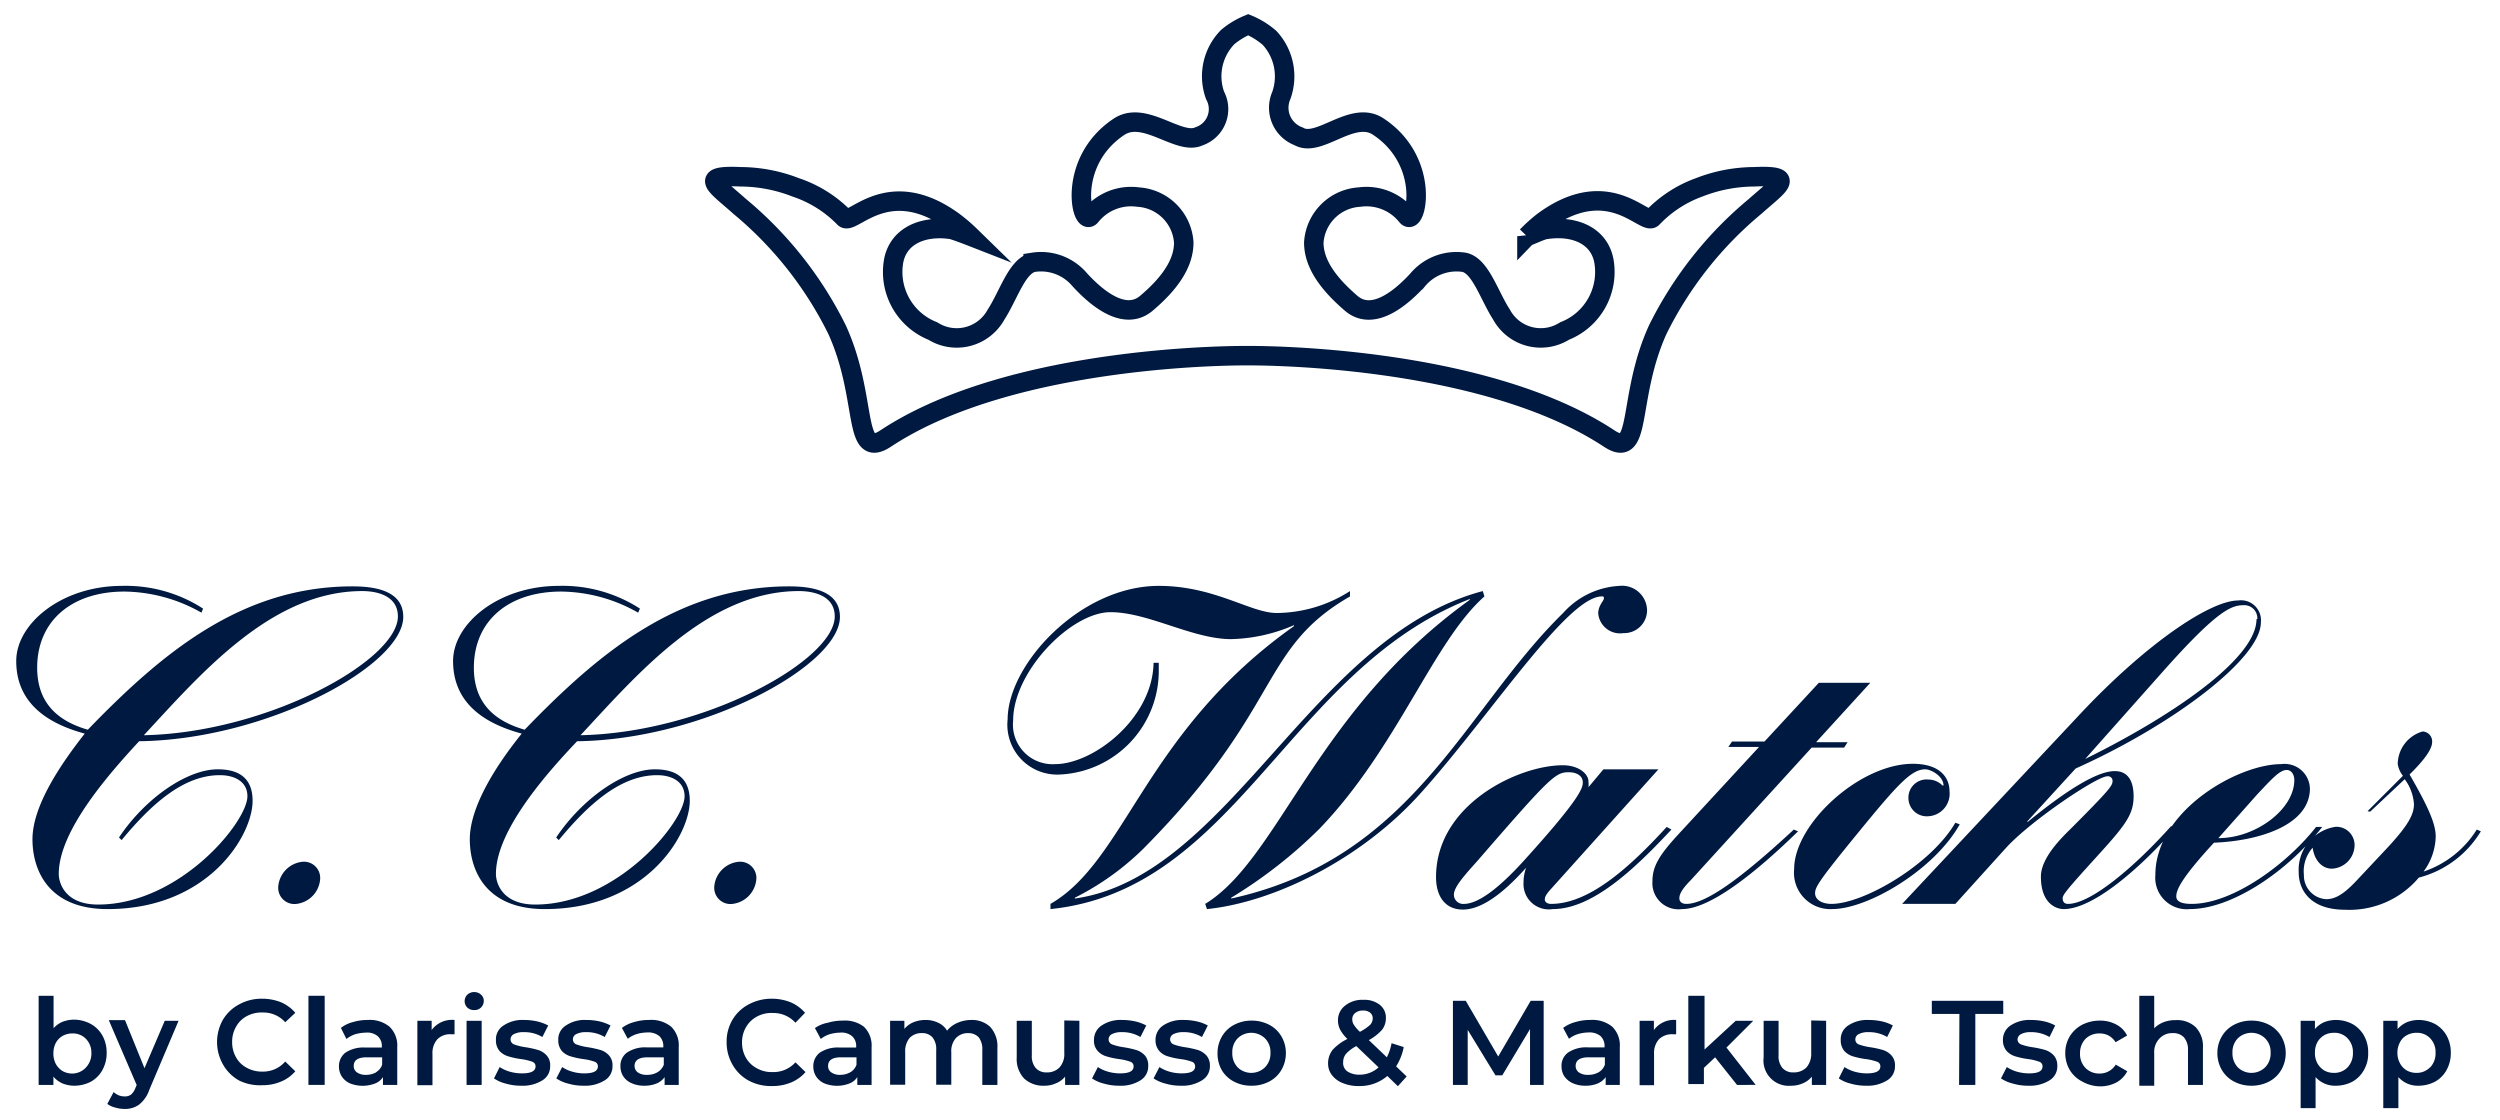 <svg id="Livello_1" data-name="Livello 1" xmlns="http://www.w3.org/2000/svg" viewBox="0 0 154 69"><defs><style>.cls-1{fill:#001940;}.cls-2{fill:none;stroke:#001940;stroke-miterlimit:10;stroke-width:1.2px;}</style></defs><title>logo-c</title><path class="cls-1" d="M152.57,51.1a6.18,6.18,0,0,1-3.28,2.59h0a3.77,3.77,0,0,0,.75-2.16c0-.78-.46-1.83-1.61-3.82.26-.27,1.39-1.34,1.39-2a.61.61,0,0,0-.59-.65,2.11,2.11,0,0,0-1.53,2,1.55,1.55,0,0,0,.32.73l-2.18,2.18L146,50,148.13,48a2.88,2.88,0,0,1,.57,1.53c0,.65-.35,1.34-1.86,2.93l-1.69,1.8c-.86.92-1.38,1.13-1.86,1.13a1.46,1.46,0,0,1-1.37-1.5,2.17,2.17,0,0,1,.54-1.67c.1.75.56,1.29,1.18,1.29a1.46,1.46,0,0,0,1.4-1.4,1.12,1.12,0,0,0-1.16-1.18,2.68,2.68,0,0,0-2.28,2.8c0,1.18.8,2.31,2.85,2.31A5.59,5.59,0,0,0,149,54.06a6.3,6.3,0,0,0,3.82-2.85Zm-9.9-.16c-1.77,2.26-5.11,4.74-7.67,4.74-.53,0-.94-.11-.94-.46s.19-1,2.32-3.31c2.79-.11,5.91-1.08,5.91-3.34a1.56,1.56,0,0,0-1.77-1.5c-2.69,0-7.75,2.9-7.75,6.83A1.94,1.94,0,0,0,134.9,56c2.55,0,6-2.29,8.15-5.06Zm-3.63-2c.94-1,1.4-1.51,1.83-1.51.24,0,.46.24.46.62,0,1.8-2.37,3.58-4.68,3.58ZM139,38.14c0,2.53-5.6,6.18-10.55,8.61h0l4.79-5.39c3.44-3.87,4.25-4.08,5-4.08a.8.8,0,0,1,.81.86M117.17,55.68h3.28l3.12-3.45c1.51-1.66,5.6-4.41,6.24-4.41a.28.28,0,0,1,.32.32c0,.27-.29.62-2.52,2.86-.6.59-1.89,1.83-1.89,3,0,1.72,1,2,1.4,2C129,56,132,53.31,134,51l-.26-.11c-2.21,2.47-4.93,4.79-6.35,4.79-.25,0-.33-.16-.33-.35s.19-.46,2-2.45,2.37-2.66,2.37-3.82c0-1-.38-1.56-1.16-1.56-1.05,0-2.88,1.1-5.35,3.12h-.06l3-3.28c6-2.69,11.41-6.78,11.41-9a1.23,1.23,0,0,0-1.4-1.35c-1.72,0-5.65,2.64-9.74,7Zm3.28-5c-1.51,2.59-5.65,5-7.64,5-.59,0-1-.27-1-.65s.21-.75,2.63-3.71,3.29-3.93,4.15-3.93c.37,0,1.13.43,1.13,1h-.06a1.22,1.22,0,0,0-.86-.37,1.12,1.12,0,0,0-1.24,1.18,1.13,1.13,0,0,0,1.24,1.08,1.39,1.39,0,0,0,1.29-1.54c0-.8-.54-1.69-2.26-1.69-3.28,0-7.31,3.71-7.31,6.48A2.24,2.24,0,0,0,112.86,56c2.18,0,6.27-2.39,7.86-5.22Zm-11.76-5h-2l-.22.33h1.89l-5.06,5.48c-1.1,1.21-1.51,1.89-1.51,2.8A1.61,1.61,0,0,0,103.61,56c1.85,0,4.87-2.56,7.15-4.79l-.26-.11c-3.31,3.07-5.44,4.58-6.62,4.58-.33,0-.43-.19-.43-.33s0-.43.7-1.13l7.45-8.17h2l.21-.33h-1.94l3.34-3.66h-3.17ZM97.5,48.17c0,.32,0,.84-3.55,4.76-1.67,1.86-2.93,2.75-3.77,2.75a.57.57,0,0,1-.62-.57c0-.43.54-1.07,1.38-2,4.57-5.27,4.87-5.54,5.7-5.54.48,0,.86.22.86.62m.35.3h0a1.78,1.78,0,0,0,0-.35c0-.46-.59-1-1.58-1-2.75,0-7.81,2.42-7.81,6.89,0,1.23.6,2,1.65,2s2.34-.83,3.9-2.58h0a2.65,2.65,0,0,0-.16.91A1.56,1.56,0,0,0,95.65,56c2.42,0,5-2.42,7.31-4.9l-.29-.16c-2.18,2.37-4.71,4.74-7.13,4.74-.22,0-.38-.11-.38-.27s.08-.32.38-.65l6.62-7.37H98.77ZM71.06,40.83C71,44.27,67.34,47.07,65,47.07a2.44,2.44,0,0,1-2.59-2.69c0-3,3.55-6.67,6-6.67,2.31,0,5.06,1.66,7.42,1.66a10.24,10.24,0,0,0,3.88-.86l0,.06c-9.2,6.51-10.33,14.42-15,17.11V56c11.46-1.18,14.69-14.74,25.83-19.1l0,.05c-9.52,6.84-11.73,15.93-16.3,18.73l.11.32c4.19-.43,9.57-3.12,13.18-7.16,4.25-4.73,9-12.1,11.14-12.1.1,0,.13,0,.13.13s-.35.43-.35.92A1.35,1.35,0,0,0,100,39a1.41,1.41,0,0,0,1.46-1.4,1.54,1.54,0,0,0-1.7-1.51,5,5,0,0,0-3.47,1.67c-6.13,6-9.2,15.12-20.45,17.59l0-.05a29.18,29.18,0,0,0,5.44-4.25c4.81-5,7-11.51,10.16-14.31l-.1-.33C80.79,39.21,75.74,54,66.21,55.35l0-.05a16.62,16.62,0,0,0,4.2-3C79.05,43.6,77.51,40,83.16,36.74v-.33a8.44,8.44,0,0,1-4.52,1.35c-1.61,0-3.82-1.67-7.26-1.67-4.84,0-9.31,4.84-9.31,8.23a3.07,3.07,0,0,0,3.23,3.39,6.39,6.39,0,0,0,6.08-6.29v-.59ZM44,54.6a1,1,0,0,0,1.13,1.08,1.67,1.67,0,0,0,1.46-1.51,1,1,0,0,0-1.13-1.08A1.67,1.67,0,0,0,44,54.6M39.42,37.49a8.78,8.78,0,0,0-5-1.4c-3.71,0-6.51,2.32-6.51,4.63,0,2.64,2,3.87,4.23,4.47-1.43,1.77-3.2,4.41-3.2,6.51,0,1.83.91,4.3,4.62,4.3,6.19,0,8.93-4.52,8.93-6.67,0-1.62-1.13-1.94-2.15-1.94-1.88,0-4.46,1.78-6.08,4.2l.16.16c1.78-2.15,3.77-4,6.06-4,.88,0,1.69.38,1.69,1.3,0,1.58-4.17,6.67-9.2,6.67-2,0-2.42-1.29-2.42-1.89,0-2.69,3.17-6.24,5-8.17C43.35,45.56,51.74,41,51.74,38c0-1.26-1.05-1.88-3.12-1.88-6.83,0-11.73,4.09-16.3,8.83-1.89-.54-3.13-1.67-3.13-3.82,0-2.86,2.1-4.69,5.39-4.69a9.77,9.77,0,0,1,4.73,1.3Zm9.79-1.08c1,0,2.21.33,2.21,1.56,0,2.7-8,7.16-15.66,7.32,3.5-3.76,7.85-8.88,13.45-8.88M17.14,54.6a1,1,0,0,0,1.13,1.08,1.66,1.66,0,0,0,1.45-1.51,1,1,0,0,0-1.13-1.08,1.67,1.67,0,0,0-1.45,1.51M12.51,37.49a8.77,8.77,0,0,0-5-1.4C3.8,36.09,1,38.41,1,40.72c0,2.64,2,3.87,4.22,4.47C3.8,47,2,49.6,2,51.7c0,1.83.92,4.3,4.63,4.3,6.19,0,8.93-4.52,8.93-6.67,0-1.62-1.13-1.94-2.15-1.94-1.88,0-4.47,1.78-6.08,4.2l.16.16c1.78-2.15,3.77-4,6.05-4,.89,0,1.7.38,1.7,1.3,0,1.58-4.17,6.67-9.2,6.67-2,0-2.42-1.29-2.42-1.89,0-2.69,3.17-6.24,4.95-8.17C16.44,45.56,24.84,41,24.84,38c0-1.26-1.05-1.88-3.12-1.88-6.84,0-11.73,4.09-16.31,8.83-1.88-.54-3.12-1.67-3.12-3.82,0-2.86,2.1-4.69,5.38-4.69a9.81,9.81,0,0,1,4.74,1.3Zm9.8-1.08c1,0,2.2.33,2.2,1.56,0,2.7-8,7.16-15.65,7.32,3.49-3.76,7.85-8.88,13.45-8.88"/><path class="cls-2" d="M80,8.4c1.25.73,3.3-1.65,4.89-.61,3.3,2.17,2.33,6.29,1.76,5.5a3.19,3.19,0,0,0-2.91-1.15,3,3,0,0,0-2.81,2.8c0,1.29.87,2.51,2.3,3.74s3.31-.58,4.1-1.44a3.11,3.11,0,0,1,2.87-1.08c1,.22,1.51,2,2.3,3.23a2.75,2.75,0,0,0,3.88,1,3.91,3.91,0,0,0,2.43-4.26c-.25-1.53-1.7-2.27-3.56-2-.24,0-1.18.47-1.19.42a9.61,9.61,0,0,1,1-.9c4.07-3,6.26.3,6.74-.24a7.48,7.48,0,0,1,2.87-1.87,9.42,9.42,0,0,1,3.38-.65c2.66-.12,1.51.53.07,1.82a23.23,23.23,0,0,0-6,7.59c-1.91,4.2-.93,8.08-3,6.71-8-5.27-22.28-5.1-22.28-5.1h0s-14.3-.17-22.28,5.1c-2.07,1.37-1.08-2.51-3-6.71a23.23,23.23,0,0,0-6-7.59c-1.44-1.29-2.59-1.94.07-1.82a9.42,9.42,0,0,1,3.38.65A7.48,7.48,0,0,1,52,13.41c.48.54,2.67-2.72,6.74.24a10.69,10.69,0,0,1,1.05.9s-1-.39-1.2-.42c-1.85-.26-3.3.48-3.55,2a3.91,3.91,0,0,0,2.42,4.26,2.76,2.76,0,0,0,3.89-1c.79-1.22,1.29-3,2.29-3.23a3.12,3.12,0,0,1,2.88,1.08c.79.86,2.66,2.66,4.1,1.44s2.3-2.45,2.3-3.74a3,3,0,0,0-2.81-2.8,3.18,3.18,0,0,0-2.91,1.15c-.57.79-1.54-3.33,1.76-5.5,1.58-1,3.66,1.18,4.89.61a1.77,1.77,0,0,0,1-2.52,3.45,3.45,0,0,1,.78-3.6,4.87,4.87,0,0,1,1.26-.76,4.86,4.86,0,0,1,1.32.82,3.49,3.49,0,0,1,.72,3.54A1.88,1.88,0,0,0,80,8.4Z"/><path class="cls-1" d="M5.6,63.08a1.86,1.86,0,0,1,.71.71,2.16,2.16,0,0,1,.26,1.06,2.13,2.13,0,0,1-.26,1.06,1.82,1.82,0,0,1-.71.72,2.21,2.21,0,0,1-1,.25,2,2,0,0,1-.75-.14,1.56,1.56,0,0,1-.56-.42v.51H2.38V61.34H3.3v2a1.48,1.48,0,0,1,.56-.4,2,2,0,0,1,.71-.13A2.21,2.21,0,0,1,5.6,63.08Zm-.3,2.67a1.25,1.25,0,0,0,.33-.9A1.21,1.21,0,0,0,5.3,64a1.11,1.11,0,0,0-.84-.34,1.21,1.21,0,0,0-.6.15,1.09,1.09,0,0,0-.42.43,1.36,1.36,0,0,0-.15.65,1.33,1.33,0,0,0,.15.65,1.18,1.18,0,0,0,.42.44,1.21,1.21,0,0,0,.6.15A1.15,1.15,0,0,0,5.3,65.75Z"/><path class="cls-1" d="M11,62.88,9.19,67.15a1.94,1.94,0,0,1-.63.9,1.46,1.46,0,0,1-.89.26,2,2,0,0,1-.59-.09A1.26,1.26,0,0,1,6.61,68L7,67.27a1.1,1.1,0,0,0,.31.2,1,1,0,0,0,.37.07.63.63,0,0,0,.4-.12A1.07,1.07,0,0,0,8.35,67l.07-.16-1.72-4h1L8.9,65.8l1.25-2.92Z"/><path class="cls-1" d="M14.73,66.56a2.58,2.58,0,0,1-1-1,2.79,2.79,0,0,1,0-2.74,2.54,2.54,0,0,1,1-.95,2.89,2.89,0,0,1,1.41-.35,3.13,3.13,0,0,1,1.17.22,2.38,2.38,0,0,1,.88.65l-.62.58a1.8,1.8,0,0,0-1.38-.6,1.92,1.92,0,0,0-1,.23,1.63,1.63,0,0,0-.65.65,1.83,1.83,0,0,0-.24.94,1.85,1.85,0,0,0,.24.94,1.6,1.6,0,0,0,.65.64,1.93,1.93,0,0,0,1,.24,1.79,1.79,0,0,0,1.38-.62l.62.6a2.31,2.31,0,0,1-.89.64,2.92,2.92,0,0,1-1.16.22A2.9,2.9,0,0,1,14.73,66.56Z"/><path class="cls-1" d="M19,61.34H20v5.49H19Z"/><path class="cls-1" d="M24,63.25a1.61,1.61,0,0,1,.47,1.26v2.32h-.88v-.48a1,1,0,0,1-.48.39,2.12,2.12,0,0,1-1.54,0,1.18,1.18,0,0,1-.51-.42,1.11,1.11,0,0,1-.18-.61,1.05,1.05,0,0,1,.39-.86,2,2,0,0,1,1.25-.32h1v-.06a.8.8,0,0,0-.25-.64,1,1,0,0,0-.73-.22,2.51,2.51,0,0,0-.66.1,1.74,1.74,0,0,0-.54.29L21,63.32a2,2,0,0,1,.74-.36,3.12,3.12,0,0,1,.93-.13A1.9,1.9,0,0,1,24,63.25Zm-.84,2.8a.86.86,0,0,0,.38-.46v-.46h-.95c-.54,0-.8.18-.8.53a.46.46,0,0,0,.2.4.9.9,0,0,0,.55.15A1.27,1.27,0,0,0,23.18,66.05Z"/><path class="cls-1" d="M28,62.83v.88l-.22,0a1.1,1.1,0,0,0-.84.31,1.28,1.28,0,0,0-.3.91v1.92h-.93V62.88h.88v.57A1.56,1.56,0,0,1,28,62.83Z"/><path class="cls-1" d="M28.79,62.07a.56.56,0,0,1,0-.8.63.63,0,0,1,.84,0,.49.49,0,0,1,.17.38.56.56,0,0,1-.59.57A.6.6,0,0,1,28.79,62.07Zm-.05.81h.93v3.95h-.93Z"/><path class="cls-1" d="M31.16,66.75a2.26,2.26,0,0,1-.73-.32l.35-.7a2.22,2.22,0,0,0,.64.29,2.74,2.74,0,0,0,.74.1c.55,0,.83-.14.83-.43a.29.29,0,0,0-.21-.29,3.25,3.25,0,0,0-.68-.16,4.81,4.81,0,0,1-.79-.17,1.17,1.17,0,0,1-.54-.33,1,1,0,0,1-.22-.67,1,1,0,0,1,.47-.9,2.08,2.08,0,0,1,1.27-.34,3.72,3.72,0,0,1,.81.09,2.86,2.86,0,0,1,.67.25l-.36.71a2.15,2.15,0,0,0-1.13-.3,1.28,1.28,0,0,0-.62.12.36.36,0,0,0-.21.32.33.33,0,0,0,.23.32,3.38,3.38,0,0,0,.7.17,6.14,6.14,0,0,1,.77.17,1.19,1.19,0,0,1,.52.33.88.88,0,0,1,.22.65,1,1,0,0,1-.48.89,2.29,2.29,0,0,1-1.31.33A3.33,3.33,0,0,1,31.16,66.75Z"/><path class="cls-1" d="M35,66.75a2.26,2.26,0,0,1-.73-.32l.36-.7a2.1,2.1,0,0,0,.64.29,2.62,2.62,0,0,0,.73.1c.55,0,.83-.14.83-.43a.29.29,0,0,0-.21-.29,3.25,3.25,0,0,0-.68-.16,4.81,4.81,0,0,1-.79-.17,1.17,1.17,0,0,1-.54-.33,1,1,0,0,1-.22-.67,1,1,0,0,1,.47-.9,2.08,2.08,0,0,1,1.27-.34,3.72,3.72,0,0,1,.81.09,2.86,2.86,0,0,1,.67.25l-.36.71a2.15,2.15,0,0,0-1.13-.3,1.28,1.28,0,0,0-.62.12.36.36,0,0,0-.21.32.33.33,0,0,0,.23.32,3.38,3.38,0,0,0,.7.17,6.14,6.14,0,0,1,.77.17,1.14,1.14,0,0,1,.52.33.88.88,0,0,1,.22.65,1,1,0,0,1-.48.89,2.29,2.29,0,0,1-1.31.33A3.33,3.33,0,0,1,35,66.75Z"/><path class="cls-1" d="M41.35,63.25a1.61,1.61,0,0,1,.46,1.26v2.32h-.87v-.48a1.12,1.12,0,0,1-.49.39,1.91,1.91,0,0,1-.76.14,1.86,1.86,0,0,1-.77-.15,1.16,1.16,0,0,1-.52-.42,1.11,1.11,0,0,1-.18-.61,1,1,0,0,1,.4-.86,2,2,0,0,1,1.24-.32h1v-.06a.83.83,0,0,0-.25-.64,1.07,1.07,0,0,0-.74-.22,2.38,2.38,0,0,0-.65.1,1.69,1.69,0,0,0-.55.29l-.36-.67a2.18,2.18,0,0,1,.75-.36,3.1,3.1,0,0,1,.92-.13A1.94,1.94,0,0,1,41.35,63.25Zm-.85,2.8a.93.93,0,0,0,.39-.46v-.46h-1c-.53,0-.8.18-.8.53a.48.48,0,0,0,.2.4.91.91,0,0,0,.56.15A1.23,1.23,0,0,0,40.5,66.05Z"/><path class="cls-1" d="M46.11,66.56a2.54,2.54,0,0,1-1-1,2.74,2.74,0,0,1-.35-1.37,2.62,2.62,0,0,1,.36-1.37,2.51,2.51,0,0,1,1-.95,3,3,0,0,1,1.42-.35,3.11,3.11,0,0,1,1.16.22,2.42,2.42,0,0,1,.89.65L49,63a1.84,1.84,0,0,0-1.39-.6,1.88,1.88,0,0,0-1,.23,1.72,1.72,0,0,0-.66.65,1.83,1.83,0,0,0-.24.94,1.85,1.85,0,0,0,.24.94,1.69,1.69,0,0,0,.66.64,1.89,1.89,0,0,0,1,.24A1.82,1.82,0,0,0,49,65.44l.62.6a2.39,2.39,0,0,1-.89.64,2.94,2.94,0,0,1-1.17.22A2.88,2.88,0,0,1,46.11,66.56Z"/><path class="cls-1" d="M53.22,63.25a1.61,1.61,0,0,1,.47,1.26v2.32h-.88v-.48a1,1,0,0,1-.48.39,2.12,2.12,0,0,1-1.54,0,1.18,1.18,0,0,1-.51-.42,1.11,1.11,0,0,1-.18-.61,1.05,1.05,0,0,1,.39-.86,2,2,0,0,1,1.25-.32h1v-.06a.8.8,0,0,0-.25-.64,1,1,0,0,0-.73-.22,2.51,2.51,0,0,0-.66.1,1.74,1.74,0,0,0-.54.29l-.36-.67A2,2,0,0,1,51,63a3.12,3.12,0,0,1,.93-.13A1.9,1.9,0,0,1,53.22,63.25Zm-.84,2.8a.86.86,0,0,0,.38-.46v-.46h-.95c-.54,0-.8.18-.8.53a.46.46,0,0,0,.2.4.9.9,0,0,0,.55.15A1.24,1.24,0,0,0,52.38,66.05Z"/><path class="cls-1" d="M61,63.26a1.78,1.78,0,0,1,.44,1.3v2.27h-.93V64.68a1.19,1.19,0,0,0-.22-.78.87.87,0,0,0-.66-.26,1,1,0,0,0-.75.31,1.21,1.21,0,0,0-.28.87v2h-.93V64.68a1.14,1.14,0,0,0-.23-.78.83.83,0,0,0-.65-.26,1,1,0,0,0-.76.3,1.29,1.29,0,0,0-.27.88v2h-.93V62.88h.88v.5a1.46,1.46,0,0,1,.56-.41,2,2,0,0,1,.74-.14,1.76,1.76,0,0,1,.78.17,1.24,1.24,0,0,1,.55.49A1.63,1.63,0,0,1,59,63a2.11,2.11,0,0,1,.85-.17A1.63,1.63,0,0,1,61,63.26Z"/><path class="cls-1" d="M66.49,62.88v3.95h-.88v-.51a1.36,1.36,0,0,1-.56.41,1.71,1.71,0,0,1-.71.15,1.73,1.73,0,0,1-1.25-.44,1.75,1.75,0,0,1-.46-1.31V62.88h.93V65a1.13,1.13,0,0,0,.24.79.87.87,0,0,0,.68.27,1.05,1.05,0,0,0,.79-.31,1.23,1.23,0,0,0,.29-.89v-2Z"/><path class="cls-1" d="M68,66.75a2.26,2.26,0,0,1-.73-.32l.36-.7a2.1,2.1,0,0,0,.64.29,2.67,2.67,0,0,0,.73.1c.56,0,.83-.14.83-.43a.29.29,0,0,0-.21-.29,3.25,3.25,0,0,0-.68-.16,4.81,4.81,0,0,1-.79-.17,1.14,1.14,0,0,1-.53-.33.91.91,0,0,1-.23-.67,1.05,1.05,0,0,1,.47-.9,2.1,2.1,0,0,1,1.27-.34,3.72,3.72,0,0,1,.81.09,2.69,2.69,0,0,1,.67.25l-.36.71a2.15,2.15,0,0,0-1.13-.3,1.28,1.28,0,0,0-.62.12.36.36,0,0,0-.21.32.33.33,0,0,0,.23.32,3.38,3.38,0,0,0,.7.17,6.14,6.14,0,0,1,.77.17,1.22,1.22,0,0,1,.53.33.92.92,0,0,1,.21.65,1,1,0,0,1-.48.89,2.27,2.27,0,0,1-1.31.33A3.33,3.33,0,0,1,68,66.75Z"/><path class="cls-1" d="M71.8,66.75a2.32,2.32,0,0,1-.74-.32l.36-.7a2.22,2.22,0,0,0,.64.29,2.67,2.67,0,0,0,.73.1c.56,0,.83-.14.83-.43a.29.29,0,0,0-.21-.29,3.09,3.09,0,0,0-.68-.16,4.81,4.81,0,0,1-.79-.17,1.14,1.14,0,0,1-.53-.33,1,1,0,0,1-.23-.67,1.05,1.05,0,0,1,.47-.9,2.1,2.1,0,0,1,1.27-.34,3.72,3.72,0,0,1,.81.09,2.55,2.55,0,0,1,.67.25l-.36.71a2.15,2.15,0,0,0-1.13-.3,1.31,1.31,0,0,0-.62.12.36.36,0,0,0-.21.32.33.33,0,0,0,.23.32,3.38,3.38,0,0,0,.7.17,6.79,6.79,0,0,1,.78.17,1.25,1.25,0,0,1,.52.33.93.93,0,0,1,.22.65,1,1,0,0,1-.49.89,2.27,2.27,0,0,1-1.31.33A3.22,3.22,0,0,1,71.8,66.75Z"/><path class="cls-1" d="M76,66.62a1.86,1.86,0,0,1-.75-.72A2.05,2.05,0,0,1,75,64.85a2,2,0,0,1,.27-1,1.86,1.86,0,0,1,.75-.72,2.27,2.27,0,0,1,1.08-.26,2.31,2.31,0,0,1,1.09.26,1.86,1.86,0,0,1,.75.72,2,2,0,0,1,.27,1,2.05,2.05,0,0,1-.27,1.05,1.86,1.86,0,0,1-.75.72,2.31,2.31,0,0,1-1.09.26A2.27,2.27,0,0,1,76,66.62Zm1.92-.87a1.21,1.21,0,0,0,.34-.9,1.18,1.18,0,0,0-.34-.89,1.21,1.21,0,0,0-1.68,0,1.21,1.21,0,0,0-.33.89,1.25,1.25,0,0,0,.33.9,1.21,1.21,0,0,0,1.68,0Z"/><path class="cls-1" d="M86.11,66.91l-.65-.63a2.59,2.59,0,0,1-1.74.62,2.5,2.5,0,0,1-1-.18,1.54,1.54,0,0,1-.67-.49,1.15,1.15,0,0,1-.24-.71,1.34,1.34,0,0,1,.28-.85A3.06,3.06,0,0,1,83,64a2.34,2.34,0,0,1-.45-.58,1.24,1.24,0,0,1-.13-.56,1.11,1.11,0,0,1,.41-.89A1.69,1.69,0,0,1,84,61.59a1.52,1.52,0,0,1,1,.31,1,1,0,0,1,.37.83,1.15,1.15,0,0,1-.24.71,3,3,0,0,1-.81.63l1.11,1.06a3.17,3.17,0,0,0,.29-.87l.75.24A3.45,3.45,0,0,1,86,65.69l.65.62Zm-1.19-1.16-1.37-1.31a2.22,2.22,0,0,0-.63.47.79.79,0,0,0-.18.51A.63.63,0,0,0,83,66a1.32,1.32,0,0,0,.76.2A1.72,1.72,0,0,0,84.92,65.75ZM83.48,62.4a.48.48,0,0,0-.18.39.61.61,0,0,0,.1.34,2.31,2.31,0,0,0,.37.43,2.94,2.94,0,0,0,.62-.42.58.58,0,0,0,.17-.4.44.44,0,0,0-.16-.36.66.66,0,0,0-.44-.13A.73.73,0,0,0,83.48,62.4Z"/><path class="cls-1" d="M94.25,66.83V63.39l-1.71,2.85h-.42l-1.71-2.8v3.39H89.5V61.65h.79l2,3.43,2-3.43h.8v5.18Z"/><path class="cls-1" d="M99.32,63.25a1.61,1.61,0,0,1,.46,1.26v2.32h-.87v-.48a1.12,1.12,0,0,1-.49.39,1.89,1.89,0,0,1-.75.14,1.87,1.87,0,0,1-.78-.15,1.28,1.28,0,0,1-.52-.42,1.11,1.11,0,0,1-.18-.61,1,1,0,0,1,.4-.86,2,2,0,0,1,1.25-.32h1v-.06a.83.83,0,0,0-.25-.64,1.07,1.07,0,0,0-.74-.22,2.38,2.38,0,0,0-.65.1,1.69,1.69,0,0,0-.55.29l-.36-.67a2.18,2.18,0,0,1,.75-.36,3.1,3.1,0,0,1,.92-.13A1.92,1.92,0,0,1,99.32,63.25Zm-.84,2.8a.91.91,0,0,0,.38-.46v-.46h-1c-.53,0-.8.18-.8.53a.48.48,0,0,0,.2.4.93.93,0,0,0,.56.15A1.27,1.27,0,0,0,98.48,66.05Z"/><path class="cls-1" d="M103.25,62.83v.88l-.21,0a1.14,1.14,0,0,0-.85.31,1.28,1.28,0,0,0-.3.91v1.92H101V62.88h.88v.57A1.53,1.53,0,0,1,103.25,62.83Z"/><path class="cls-1" d="M105.65,65.13l-.69.65v1H104V61.34H105v3.31l1.92-1.77H108l-1.65,1.65,1.8,2.3H107Z"/><path class="cls-1" d="M112.49,62.88v3.95h-.88v-.51a1.4,1.4,0,0,1-.55.41,1.72,1.72,0,0,1-.72.15,1.56,1.56,0,0,1-1.7-1.75V62.88h.92V65a1.13,1.13,0,0,0,.24.79.87.87,0,0,0,.69.27,1.07,1.07,0,0,0,.79-.31,1.27,1.27,0,0,0,.29-.89v-2Z"/><path class="cls-1" d="M114,66.75a2.16,2.16,0,0,1-.73-.32l.35-.7a2.22,2.22,0,0,0,.64.29,2.74,2.74,0,0,0,.74.1c.55,0,.83-.14.83-.43a.29.29,0,0,0-.21-.29,3.42,3.42,0,0,0-.68-.16,5,5,0,0,1-.8-.17,1.19,1.19,0,0,1-.53-.33,1,1,0,0,1-.22-.67,1,1,0,0,1,.46-.9,2.12,2.12,0,0,1,1.27-.34,3.81,3.81,0,0,1,.82.09,2.61,2.61,0,0,1,.66.25l-.35.71a2.17,2.17,0,0,0-1.13-.3,1.26,1.26,0,0,0-.62.12.36.36,0,0,0-.21.32.32.32,0,0,0,.22.32,3.56,3.56,0,0,0,.7.17,6,6,0,0,1,.78.17,1.19,1.19,0,0,1,.52.33.88.88,0,0,1,.22.65,1,1,0,0,1-.48.89,2.29,2.29,0,0,1-1.31.33A3.28,3.28,0,0,1,114,66.75Z"/><path class="cls-1" d="M120.7,62.46H119v-.81h4.4v.81h-1.72v4.37h-1Z"/><path class="cls-1" d="M124,66.75a2.32,2.32,0,0,1-.74-.32l.36-.7a2.22,2.22,0,0,0,.64.29,2.69,2.69,0,0,0,.74.1c.55,0,.82-.14.82-.43a.29.29,0,0,0-.21-.29,3.12,3.12,0,0,0-.67-.16,5,5,0,0,1-.8-.17,1.19,1.19,0,0,1-.53-.33,1,1,0,0,1-.23-.67,1.05,1.05,0,0,1,.47-.9,2.12,2.12,0,0,1,1.27-.34,3.88,3.88,0,0,1,.82.09,2.61,2.61,0,0,1,.66.25l-.35.71a2.21,2.21,0,0,0-1.14-.3,1.24,1.24,0,0,0-.61.12.38.38,0,0,0-.22.32.33.33,0,0,0,.23.32,3.38,3.38,0,0,0,.7.17,6.34,6.34,0,0,1,.78.17,1.25,1.25,0,0,1,.52.33.93.93,0,0,1,.22.65,1,1,0,0,1-.48.89,2.29,2.29,0,0,1-1.31.33A3.24,3.24,0,0,1,124,66.75Z"/><path class="cls-1" d="M128.26,66.62a1.91,1.91,0,0,1-.77-.72,2.05,2.05,0,0,1-.27-1.05,2,2,0,0,1,.27-1,2,2,0,0,1,.76-.72,2.39,2.39,0,0,1,1.11-.26,2.08,2.08,0,0,1,1,.24,1.52,1.52,0,0,1,.67.68l-.71.41a1.2,1.2,0,0,0-.43-.41,1.18,1.18,0,0,0-.56-.13,1.2,1.2,0,0,0-.86.33,1.25,1.25,0,0,0-.34.9,1.22,1.22,0,0,0,.34.9,1.18,1.18,0,0,0,.86.34,1.15,1.15,0,0,0,1-.55l.71.41a1.65,1.65,0,0,1-.67.69,2.13,2.13,0,0,1-1,.24A2.32,2.32,0,0,1,128.26,66.62Z"/><path class="cls-1" d="M135.25,63.27a1.71,1.71,0,0,1,.45,1.29v2.27h-.92V64.68a1.14,1.14,0,0,0-.25-.78.9.9,0,0,0-.69-.26A1.06,1.06,0,0,0,133,64a1.19,1.19,0,0,0-.3.88v2h-.92V61.34h.92v2a1.7,1.7,0,0,1,.57-.37,2,2,0,0,1,.75-.13A1.66,1.66,0,0,1,135.25,63.27Z"/><path class="cls-1" d="M137.61,66.62a1.86,1.86,0,0,1-.75-.72,2.05,2.05,0,0,1-.27-1.05,2,2,0,0,1,.27-1,1.86,1.86,0,0,1,.75-.72,2.27,2.27,0,0,1,1.08-.26,2.31,2.31,0,0,1,1.09.26,1.86,1.86,0,0,1,.75.72,2,2,0,0,1,.27,1,2.05,2.05,0,0,1-.27,1.05,1.86,1.86,0,0,1-.75.72,2.31,2.31,0,0,1-1.09.26A2.27,2.27,0,0,1,137.61,66.62Zm1.92-.87a1.21,1.21,0,0,0,.34-.9,1.18,1.18,0,0,0-.34-.89,1.21,1.21,0,0,0-1.68,0,1.21,1.21,0,0,0-.33.89,1.25,1.25,0,0,0,.33.9,1.21,1.21,0,0,0,1.68,0Z"/><path class="cls-1" d="M144.91,63.08a1.86,1.86,0,0,1,.71.71,2.06,2.06,0,0,1,.26,1.06,2,2,0,0,1-.26,1.06,1.82,1.82,0,0,1-.71.72,2.18,2.18,0,0,1-1,.25,1.61,1.61,0,0,1-1.27-.53v1.91h-.92V62.88h.88v.51a1.56,1.56,0,0,1,.56-.42,2,2,0,0,1,.75-.14A2.18,2.18,0,0,1,144.91,63.08Zm-.3,2.67a1.25,1.25,0,0,0,.33-.9,1.21,1.21,0,0,0-.33-.89,1.09,1.09,0,0,0-.84-.34,1.21,1.21,0,0,0-.6.15,1.16,1.16,0,0,0-.42.43,1.36,1.36,0,0,0-.15.65,1.33,1.33,0,0,0,.15.65,1.27,1.27,0,0,0,.42.44,1.21,1.21,0,0,0,.6.15A1.13,1.13,0,0,0,144.61,65.75Z"/><path class="cls-1" d="M150,63.08a1.86,1.86,0,0,1,.71.71,2.16,2.16,0,0,1,.26,1.06,2.13,2.13,0,0,1-.26,1.06,1.82,1.82,0,0,1-.71.72,2.22,2.22,0,0,1-1,.25,1.6,1.6,0,0,1-1.26-.53v1.91h-.93V62.88h.88v.51a1.69,1.69,0,0,1,.57-.42,2,2,0,0,1,.74-.14A2.22,2.22,0,0,1,150,63.08Zm-.3,2.67a1.25,1.25,0,0,0,.33-.9,1.21,1.21,0,0,0-.33-.89,1.11,1.11,0,0,0-.84-.34,1.21,1.21,0,0,0-.6.15,1,1,0,0,0-.42.43,1.36,1.36,0,0,0-.16.65,1.33,1.33,0,0,0,.16.65,1.11,1.11,0,0,0,.42.44,1.21,1.21,0,0,0,.6.15A1.15,1.15,0,0,0,149.69,65.75Z"/></svg>